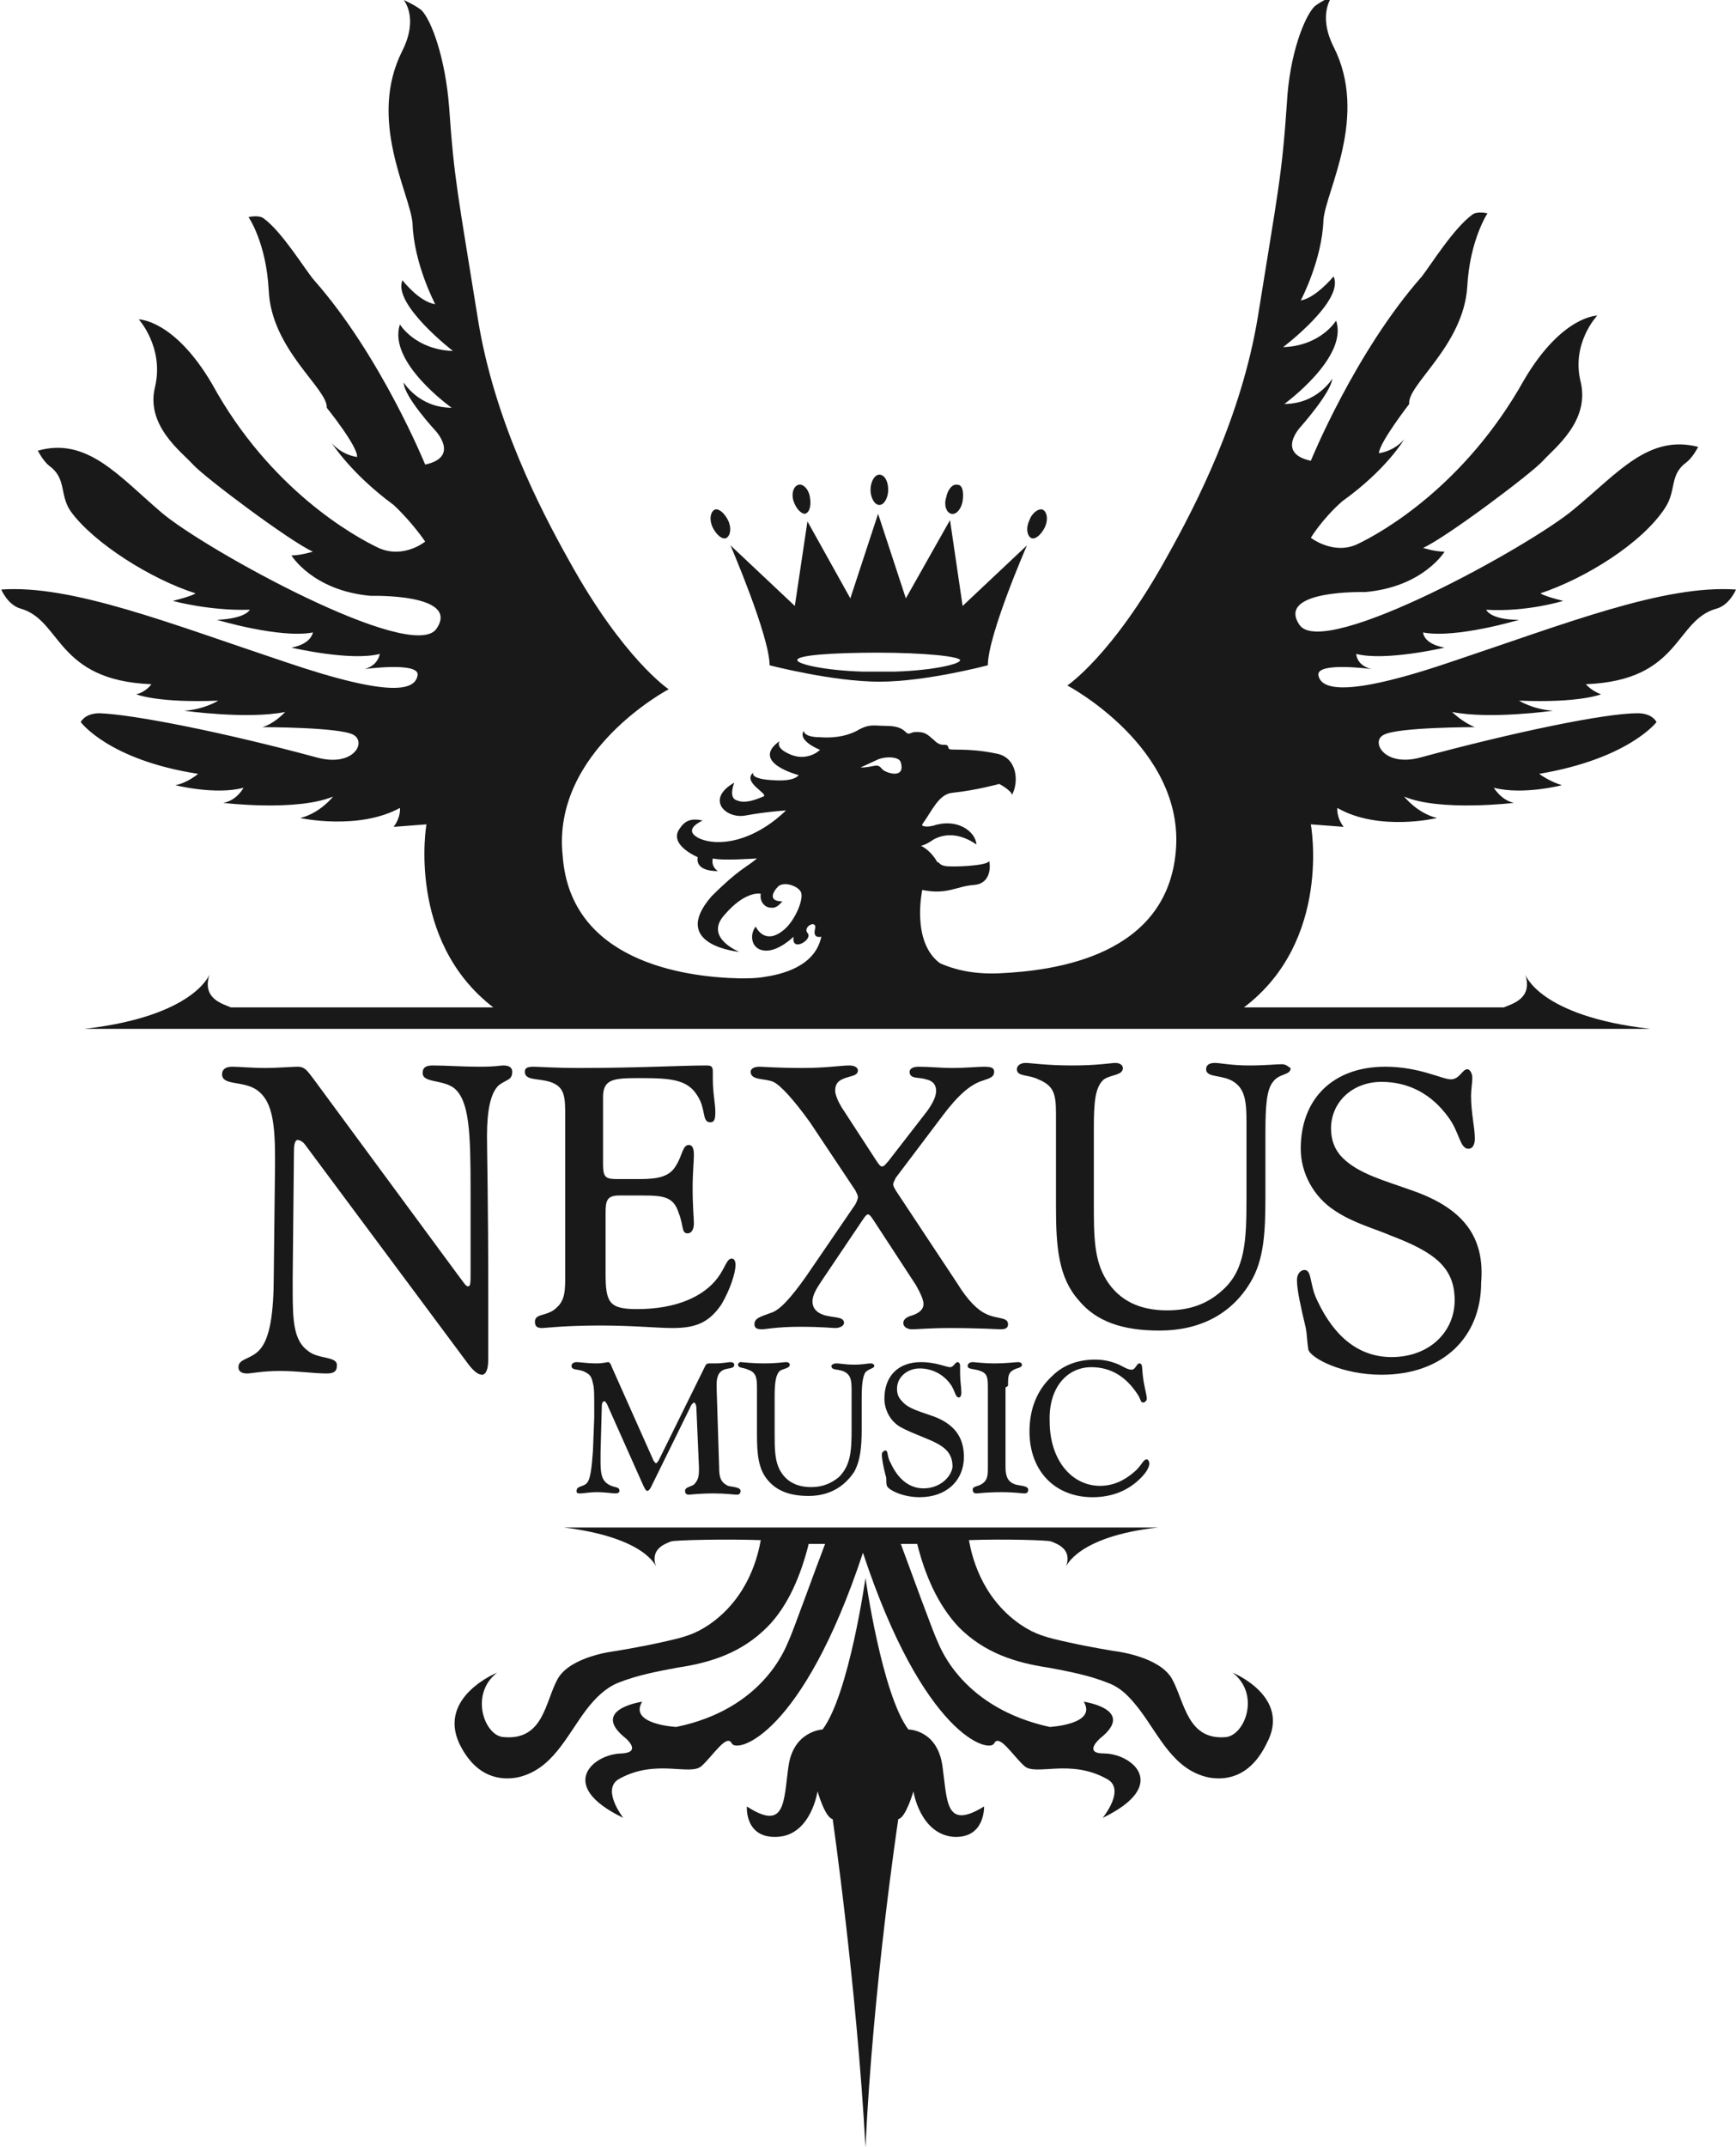 <?xml version="1.0" encoding="utf-8"?>
<!-- Generator: Adobe Illustrator 25.0.1, SVG Export Plug-In . SVG Version: 6.00 Build 0)  -->
<svg version="1.1" id="Layer_1" xmlns="http://www.w3.org/2000/svg" xmlns:xlink="http://www.w3.org/1999/xlink" x="0px" y="0px"
	 viewBox="0 0 137.6 170.1" style="enable-background:new 0 0 137.6 170.1;" xml:space="preserve">
<style type="text/css">
	.st0{fill:#191919;}
</style>
<g>
	<path class="st0" d="M115.1,52.4c-8.8,3-10.4,2.1-10.6,1.1c-0.2-1.1,4.2-0.5,4.2-0.5c-1.2-0.3-1.2-1.2-1.2-1.2c2.3,0.6,7-0.5,7-0.5
		c-1.7-0.3-1.7-1.2-1.7-1.2c2.6,0.5,7.6-1,7.6-1c-2.3,0-2.6-0.8-2.6-0.8c3.2,0.2,6.1-0.7,6.1-0.7c-1.6-0.4-1.8-0.6-1.8-0.6
		c3.6-1.2,8.1-4,9.9-6.8c0.9-1.4,0.3-2.6,1.7-3.6c0.5-0.4,0.9-1.2,0.9-1.2c-3.9-1-6.3,2-9.8,4.9c-3.4,2.9-19.9,12-21.8,9.2
		c-1.9-2.8,5.2-2.6,5.2-2.6c4.6-0.4,6.3-3.2,6.3-3.2c-0.8,0-1.7-0.3-1.7-0.3c1.8-0.8,8.6-5.9,9.5-6.9s3.7-3.1,3-6.2
		c-0.8-3.1,1.3-5.3,1.3-5.3s-2.8,0-5.8,5.1c-4.7,8.4-11.3,12.1-13.2,13c-1.9,0.9-3.7-0.5-3.7-0.5s0.9-1.5,2.5-2.9
		c3.5-2.5,4.9-4.9,4.9-4.9s-0.7,0.9-2,1.1c0-0.8,2.4-3.9,2.4-3.9c-0.2-1.5,4.3-4.6,4.6-9.3c0.2-3.7,1.6-5.8,1.6-5.8
		s-0.8-0.2-1.2,0.1c-1.5,1.1-3.3,4-4,4.9c-5.3,6-8.8,14.6-8.8,14.6c-2.8-0.6-0.8-2.7-0.8-2.7s2.4-2.7,2.5-3.8c0,0-1.2,2-3.8,2
		c0,0,5.1-3.7,4.1-6.6c0,0-1.2,2-4.2,2.1c0,0,4.9-3.7,4-5.6c0,0-1.4,1.7-2.6,1.9c0,0,1.7-3.2,1.8-6.4c0.2-2.3,3.6-8.2,0.8-13.7
		c-1.3-2.6-0.1-4-0.1-4s-0.9,0.4-1.4,0.8c-0.8,0.8-2,3.8-2.2,7.7c-0.4,5.8-0.7,6.9-2.3,16.9c-1.3,7.9-4.9,14.9-7.2,19
		c-4.3,7.8-7.9,10.2-7.9,10.2s9.3,4.9,8.6,13.1c-0.7,8.3-9.5,9.5-14,9.7c-2.3,0.1-3.8-0.4-4.7-0.8c-2.3-1.7-1.4-5.8-1.4-5.8
		c2,0.4,2.7-0.3,4.1-0.4c1.4-0.1,1.3-1.6,1.2-1.9c-0.1,0.4-3,0.5-3.5,0.4c-0.5-0.1-0.4-0.3-0.6-0.3c-0.4-0.7-0.9-1.1-1.3-1.3
		c0.4-0.1,0.7-0.3,1-0.5c0.9-0.5,2.1-0.5,3.4,0.4c-0.1-1.1-1.6-2.1-3.4-1.5c-0.4,0.1-0.7,0.1-0.9,0l0-0.1c0.8-1.1,1.3-2.4,2.4-2.5
		c1.9-0.2,3.7-0.7,3.7-0.7c0.4,0.2,1.1,0.7,1,0.9c0.6-1.1,0.4-3-1.2-3.3c-2.4-0.5-3.7-0.2-3.8-0.4c-0.1-0.2,0-0.3-0.4-0.3
		c-0.3,0-0.5-0.1-0.8-0.4c-0.4-0.3-0.6-0.7-1.6-0.6c-0.3,0.1-0.4,0.2-0.6,0c-0.3-0.3-0.7-0.5-1.6-0.5c-0.9,0-1.3-0.2-2.3,0.4
		c-0.6,0.3-1.5,0.6-2.9,0.5c-1.3,0-1.3-0.5-1.3-0.5c-0.5,0.8,1.3,1.5,1.3,1.5c-0.3,0.3-1.3,0.9-2.5,0.3c-1.1-0.5-0.7-1-0.7-1
		c-2.4,1.7,1.5,2.7,1.5,2.7c-0.2,0.3-0.9,0.5-2.1,0.4c-1.8-0.1-1.5-0.6-1.5-0.6c-0.9,0.8,1.3,1.7,0.8,1.9c-0.5,0.2-1.4,0.6-2.1,0.3
		c-0.7-0.2-0.2-1.4-0.2-1.4c-2.3,1.3-0.7,2.9,0.9,2.6c1.6-0.3,3.2-0.4,3.2-0.4c-2.6,2.5-5.4,2.9-6.9,2.2c-1.4-0.7,0.3-1.4,0.3-1.4
		c-0.9-0.2-1.4,0-1.8,0.6c-1,1.3,1.4,2.3,1.4,2.3c-0.2,1.2,1.6,1.1,1.6,1.1c-0.6-0.4-0.4-1-0.4-1C57.2,68.2,60,68,60,68
		c-0.8,0.7-1.4,0.8-3.6,3c-3.4,3.9,2.2,4.4,2.2,4.4s-2.8-1.1-1.2-2.9c1.7-2,2.9-1.7,2.9-1.7c-0.1,0.6,0.3,1.1,0.8,1.1
		c0.5,0.1,0.9-0.5,0.9-0.5c-1.1,0-0.8-0.7-0.3-1.2c0.5-0.4,1.6,0,1.8,0.5c0.2,0.6-0.5,2.2-1.3,2.9c-1.6,1.4-2.3-0.2-2.3-0.2
		c-0.5,0.6-0.4,1.8,0.7,1.9c1.1,0.1,2.3-1.1,2.3-1.1c-0.2,1.3,1.6,0.2,1.1-0.3c-0.4-0.5,0.8-1.1,0.6-0.3c-0.2,0.8,0.5,0.6,0.5,0.6
		c-0.5,2.4-3.2,3-4.6,3.2c-0.6,0.1-1.2,0.1-1.9,0.1c-4.5-0.1-13.4-1.4-14-9.7C43.7,59.5,53,54.6,53,54.6s-3.6-2.4-7.9-10.2
		c-2.3-4.1-5.9-11.1-7.2-19c-1.6-10-1.9-11.1-2.3-16.9c-0.3-3.9-1.4-6.9-2.2-7.7C32.9,0.4,32,0,32,0s1.2,1.4-0.1,4
		c-2.8,5.5,0.6,11.3,0.8,13.7c0.1,3.2,1.8,6.4,1.8,6.4c-1.3-0.2-2.6-1.9-2.6-1.9c-0.8,1.9,4,5.6,4,5.6c-3-0.1-4.2-2.1-4.2-2.1
		c-1,3,4.1,6.6,4.1,6.6c-2.6,0-3.8-2-3.8-2c0,1.1,2.5,3.8,2.5,3.8s2,2.1-0.8,2.7c0,0-3.5-8.6-8.8-14.6c-0.7-0.8-2.5-3.8-4-4.9
		c-0.4-0.3-1.2-0.1-1.2-0.1s1.4,2,1.6,5.8c0.2,4.7,4.7,7.8,4.6,9.3c0,0,2.5,3.1,2.4,3.9c-1.3-0.2-2-1.1-2-1.1s1.5,2.4,4.9,4.9
		c1.5,1.4,2.5,2.9,2.5,2.9s-1.7,1.4-3.7,0.5c-1.9-0.9-8.6-4.6-13.2-13c-3-5.1-5.8-5.1-5.8-5.1s2,2.2,1.3,5.3c-0.8,3.1,2.1,5.2,3,6.2
		s7.7,6.1,9.5,6.9c0,0-1,0.3-1.7,0.3c0,0,1.7,2.8,6.3,3.2c0,0,7.1-0.2,5.2,2.6c-1.9,2.8-18.4-6.3-21.8-9.2c-3.4-2.9-5.9-6-9.8-4.9
		c0,0,0.4,0.8,0.9,1.2c1.4,1,0.8,2.3,1.7,3.6C7.4,43,12,45.9,15.5,47c0,0-0.2,0.2-1.8,0.6c0,0,2.9,0.8,6.1,0.7c0,0-0.3,0.7-2.6,0.8
		c0,0,5,1.5,7.6,1c0,0-0.1,0.9-1.7,1.2c0,0,4.7,1.1,7,0.5c0,0-0.1,0.9-1.2,1.2c0,0,4.4-0.6,4.2,0.5c-0.2,1.1-1.8,1.9-10.6-1.1
		c-9-3-16.8-6.1-22.4-5.7c0,0,0.5,1.2,1.5,1.5c3.3,0.9,2.8,5.7,10.4,6c0,0-0.4,0.6-1.2,0.8c0,0,1.7,0.7,6.5,0.5c0,0-1.1,0.7-2.7,0.8
		c0,0,5,0.7,8,0.1c0,0-0.8,0.9-1.8,1.2c0,0,6.1,0,7.2,0.6c1.1,0.6,0,2.6-2.9,1.8c-7.4-2-14.5-3.4-17.2-3.5c-1.2,0-1.5,0.7-1.5,0.7
		s2.2,3,9.3,4.1c0,0-0.8,0.7-1.8,0.9c0,0,3.2,0.8,5.4,0.2c0,0-0.5,1-1.6,1.2c0,0,5.8,0.7,8.7-0.5c0,0-1,1.3-2.6,1.7
		c0,0,4.6,1,7.9-0.8c0,0,0.1,0.7-0.5,1.5l2.6-0.2c0,0-1.6,9.2,5.3,14.5H18.3c-0.7-0.3-2.3-0.7-1.7-2.6c0,0-1.2,3.3-9.9,4.3h54.9
		h14.3h54.9c-8.8-1-9.9-4.3-9.9-4.3c0.6,1.9-1,2.3-1.7,2.6H98.6l0,0c7-5.3,5.3-14.5,5.3-14.5l2.6,0.2c-0.6-0.8-0.5-1.5-0.5-1.5
		c3.3,1.9,7.9,0.8,7.9,0.8c-1.6-0.4-2.6-1.7-2.6-1.7c2.8,1.2,8.7,0.5,8.7,0.5c-1-0.2-1.6-1.2-1.6-1.2c2.3,0.6,5.4-0.2,5.4-0.2
		c-1-0.3-1.8-0.9-1.8-0.9c7.1-1.2,9.3-4.1,9.3-4.1s-0.3-0.7-1.5-0.7c-2.6,0-9.8,1.5-17.2,3.5c-2.9,0.8-4-1.3-2.9-1.8
		c1.1-0.6,7.2-0.6,7.2-0.6c-1-0.4-1.8-1.2-1.8-1.2c3,0.6,8-0.1,8-0.1c-1.6-0.1-2.7-0.8-2.7-0.8c4.8,0.2,6.5-0.5,6.5-0.5
		c-0.8-0.3-1.2-0.8-1.2-0.8c7.6-0.3,7-5.1,10.4-6c1-0.3,1.5-1.5,1.5-1.5C131.9,46.3,124.1,49.4,115.1,52.4z M29.4,47
		c0.1,0,0.2,0,0.3,0C29.6,47,29.5,47,29.4,47z M69.9,60.9c-0.4-0.5-0.6-0.1-1.7-0.1c0,0,1.1-0.5,1.3-0.6c0.6-0.3,1.8-0.3,1.9,0.2
		C71.8,61.8,70.1,61.2,69.9,60.9z"/>
	<path class="st0" d="M57,116.2l-0.2-6.3c0-0.1,0-0.1,0-0.2c0-0.5,0.1-0.9,0.4-1.1c0.4-0.3,1-0.1,1-0.5c0-0.1-0.1-0.2-0.3-0.2
		c-0.2,0-0.6,0.1-1.2,0.1c-0.2,0-0.3,0-0.4,0c-0.2,0-0.3,0-0.4,0.2l-3.7,7.5c-0.1,0.1-0.1,0.2-0.2,0.2c-0.1,0-0.1-0.1-0.2-0.2
		l-3.3-7.4c-0.1-0.3-0.2-0.4-0.3-0.4c-0.1,0-0.4,0.1-0.9,0.1c-0.8,0-1.3-0.1-1.6-0.1c-0.2,0-0.4,0.1-0.4,0.3c0,0.4,0.6,0.2,1.1,0.5
		c0.4,0.2,0.5,0.4,0.6,0.9c0.1,0.3,0.1,0.9,0.1,1.7c0,0.3,0,0.6,0,1l-0.1,2.6c-0.1,1.4-0.2,2.3-0.5,2.6c-0.3,0.3-0.8,0.2-0.8,0.6
		c0,0.2,0.1,0.2,0.3,0.2c0.3,0,0.7-0.1,1.3-0.1c0.7,0,1.2,0.1,1.5,0.1c0.2,0,0.3-0.1,0.3-0.2c0-0.4-0.5-0.2-1-0.6
		c-0.4-0.3-0.5-0.8-0.5-1.7c0-0.2,0-0.5,0-0.7l0.1-3.7c0-0.3,0.1-0.4,0.2-0.4c0.1,0,0.1,0.1,0.2,0.2l2.9,6.5
		c0.1,0.2,0.2,0.4,0.3,0.4c0.1,0,0.2-0.1,0.3-0.3l3.1-6.3c0.1-0.3,0.3-0.4,0.3-0.4c0.1,0,0.2,0.2,0.2,0.5l0.2,4.6c0,0.1,0,0.2,0,0.3
		c0,0.5-0.1,0.8-0.4,1.1c-0.3,0.2-0.7,0.2-0.7,0.5c0,0.2,0.1,0.3,0.3,0.3c0.1,0,0.8-0.1,2-0.1c0.9,0,1.6,0.1,1.8,0.1
		c0.2,0,0.3-0.1,0.3-0.3c0-0.3-0.6-0.3-1-0.4C57.1,117.4,57,117,57,116.2z"/>
	<path class="st0" d="M58.5,108.1c0,0.3,0.4,0.2,0.8,0.4c0.6,0.2,0.7,0.6,0.7,1.4v3.7c0,1.6,0.1,2.8,0.9,3.7
		c0.7,0.8,1.7,1.2,3.2,1.2c1.6,0,2.8-0.7,3.6-1.9c0.5-0.9,0.6-2,0.6-3.4v-2.5c0-1.1,0.1-1.7,0.3-2c0.3-0.3,0.7-0.3,0.7-0.5
		c0-0.1-0.1-0.2-0.3-0.2c-0.2,0-0.6,0.1-1.3,0.1c-0.7,0-1.1-0.1-1.4-0.1c-0.2,0-0.4,0.1-0.4,0.2c0,0.4,0.6,0.2,1.1,0.5
		c0.5,0.3,0.5,0.8,0.5,1.6v3c0,1.7-0.1,2.8-1,3.7c-0.6,0.5-1.3,0.8-2.2,0.8c-1.1,0-1.9-0.4-2.4-1.2c-0.5-0.8-0.5-1.8-0.5-3.1v-2.9
		c0-1.1,0.1-1.7,0.4-2c0.3-0.2,0.8-0.2,0.8-0.5c0-0.1-0.1-0.2-0.3-0.2c-0.2,0-0.7,0.1-1.7,0.1c-1.1,0-1.7-0.1-1.9-0.1
		C58.6,107.9,58.5,108,58.5,108.1z"/>
	<path class="st0" d="M73.2,117.9c-1.1,0-2-0.7-2.6-2c-0.3-0.5-0.2-1-0.4-1c-0.1,0-0.3,0.1-0.3,0.3c0,0.4,0.1,0.9,0.3,1.7
		c0.1,0.2,0,0.5,0.1,0.8c0.1,0.3,1.2,0.9,2.6,0.9c2.1,0,3.5-1.3,3.5-3.2c0-1.6-0.8-2.6-2.4-3.2c-1.1-0.4-2-0.6-2.5-1.2
		c-0.3-0.3-0.4-0.6-0.4-1c0-0.9,0.8-1.6,1.8-1.6c0.9,0,1.8,0.4,2.4,1.2c0.4,0.5,0.4,1.1,0.7,1.1c0.1,0,0.2-0.1,0.2-0.4
		c0-0.4-0.1-0.9-0.1-1.5c0-0.2,0-0.4,0-0.6c0-0.2-0.1-0.3-0.2-0.3c-0.2,0-0.3,0.4-0.6,0.4c-0.3,0-1.1-0.4-2.3-0.4
		c-1.8,0-2.9,1.1-2.9,2.9c0,0.8,0.4,1.7,1.2,2.2c0.7,0.4,1.3,0.6,2,0.9c1.5,0.6,2.2,1.1,2.2,2.3C75.4,117,74.5,117.9,73.2,117.9z"/>
	<path class="st0" d="M79.9,109.7c0-0.5,0-0.9,0.3-1.1c0.4-0.3,0.8-0.2,0.8-0.5c0-0.1-0.1-0.2-0.3-0.2c-0.2,0-0.9,0.1-1.9,0.1
		c-0.9,0-1.5-0.1-1.7-0.1c-0.2,0-0.4,0.1-0.4,0.3c0,0.3,0.5,0.2,1,0.4c0.6,0.2,0.6,0.6,0.6,1.4v6.2c0,0.6,0,1-0.4,1.3
		c-0.4,0.3-0.8,0.2-0.8,0.5c0,0.2,0.1,0.3,0.3,0.3c0.1,0,0.8-0.1,2-0.1c1,0,1.6,0.1,1.8,0.1c0.2,0,0.3-0.1,0.3-0.3
		c0-0.3-0.6-0.3-1-0.4c-0.6-0.2-0.8-0.6-0.8-1.4v-6.3C79.9,109.8,79.9,109.8,79.9,109.7z"/>
	<path class="st0" d="M86.5,108.3c1.6,0,2.8,0.8,3.7,2.2c0.2,0.3,0.2,0.6,0.4,0.6c0.1,0,0.3-0.1,0.3-0.3c0-0.3-0.2-0.9-0.3-1.7
		c-0.1-0.7,0-1.1-0.3-1.1c-0.2,0-0.3,0.5-0.6,0.5c-0.3,0-0.6-0.2-1-0.4c-0.7-0.3-1.3-0.4-1.9-0.4c-1.3,0-2.5,0.4-3.4,1.3
		c-1.2,1.1-1.8,2.6-1.8,4.4c0,3.1,2,5.2,5,5.2c1.5,0,2.8-0.5,3.8-1.5c0.5-0.5,0.7-0.9,0.7-1.2c0-0.1-0.1-0.3-0.2-0.3
		c-0.3,0-0.4,0.5-1,1c-0.8,0.7-1.7,1.1-2.7,1.1c-2.3,0-4-2.1-4-5.1C83.1,109.9,84.6,108.3,86.5,108.3z"/>
	<path class="st0" d="M56,84.4c-2,0-5.4,0.2-10,0.2c-2.1,0-3.3-0.1-3.7-0.1c-0.5,0-0.7,0.1-0.7,0.4c0,0.7,1,0.5,2,0.8
		c1.2,0.4,1.2,1.2,1.2,2.8v12.5c0,1.2,0,2-0.7,2.6c-0.7,0.7-1.7,0.4-1.7,1.1c0,0.4,0.2,0.5,0.6,0.5c0.2,0,1.7-0.2,4.6-0.2
		c2.6,0,4.5,0.2,5.7,0.2c1.8,0,2.9-0.4,3.9-1.9c0.7-1.2,1.1-2.5,1.1-3.1c0-0.3-0.1-0.5-0.3-0.5c-0.4,0-0.5,0.7-1.1,1.5
		c-1.1,1.5-3.3,2.5-6.4,2.5c-2.2,0-2.5-0.5-2.5-2.8v-4.8c0-1,0.1-1.4,1.1-1.4h1.8c1.7,0,2.5,0.1,2.9,1.4c0.4,1,0.2,1.6,0.7,1.6
		c0.3,0,0.5-0.3,0.5-0.8c0-0.4-0.1-1.3-0.1-2.8c0-1.2,0.1-2.1,0.1-2.6c0-0.5-0.1-0.8-0.4-0.8c-0.5,0-0.5,0.8-1,1.6
		c-0.5,0.9-1.4,1.1-2.9,1.1H49c-1,0-1.2-0.1-1.2-1.2v-5.3c0-1.4,0.8-1.5,2.8-1.5c2.8,0,4.1,0.1,4.9,1.8c0.4,0.9,0.2,1.7,0.8,1.7
		c0.3,0,0.4-0.2,0.4-0.8c0-0.7-0.2-1.5-0.2-2.6c0-0.2,0-0.4,0-0.6C56.5,84.5,56.4,84.4,56,84.4z"/>
	<path class="st0" d="M67.3,85.3c0.4-0.1,0.7-0.2,0.7-0.5c0-0.2-0.2-0.4-0.7-0.4c-0.6,0-1.8,0.2-3.7,0.2c-2,0-3.1-0.1-3.4-0.1
		c-0.5,0-0.7,0.2-0.7,0.4c0,0.7,1.1,0.5,1.8,0.8c0.6,0.3,1.6,1.4,2.9,3.2l3.6,5.4c0.1,0.2,0.2,0.4,0.2,0.5c0,0.2-0.1,0.4-0.2,0.6
		l-3.9,5.7c-1.2,1.7-2.1,2.7-2.8,2.9c-0.8,0.3-1.3,0.4-1.3,0.9c0,0.3,0.2,0.4,0.6,0.4c0.3,0,1.2-0.2,3-0.2c1.7,0,2.6,0.1,2.8,0.1
		c0.4,0,0.7-0.2,0.7-0.4c0-0.5-0.7-0.4-1.5-0.6c-0.7-0.2-1-0.6-1-1.1c0-0.5,0.3-1,0.7-1.6l3.3-4.9c0.2-0.3,0.3-0.4,0.4-0.4
		c0.1,0,0.2,0.1,0.4,0.4l3.4,5.2c0.4,0.7,0.6,1.2,0.6,1.5c0,0.4-0.3,0.7-0.9,0.9c-0.4,0.1-0.7,0.3-0.7,0.6c0,0.3,0.3,0.5,0.7,0.5
		c0.4,0,1.4-0.1,3-0.1c2.4,0,3.8,0.1,4,0.1c0.4,0,0.6-0.1,0.6-0.4c0-0.6-0.9-0.4-1.7-0.8c-0.7-0.3-1.5-1.1-2.3-2.4l-4.9-7.4
		c-0.1-0.2-0.2-0.3-0.2-0.5c0-0.1,0.1-0.3,0.2-0.5l3.7-4.9c1.2-1.6,2.2-2.5,3.2-2.8c0.6-0.2,0.9-0.3,0.9-0.7c0-0.3-0.2-0.4-0.8-0.4
		c-0.5,0-1.4,0.1-2.6,0.1c-0.8,0-1.7-0.1-2.6-0.1c-0.5,0-0.7,0.2-0.7,0.4c0,0.6,0.7,0.4,1.3,0.6c0.5,0.1,0.8,0.4,0.8,0.9
		c0,0.4-0.2,0.9-0.7,1.6l-3.1,4c-0.2,0.2-0.3,0.4-0.5,0.4c-0.1,0-0.2-0.1-0.4-0.4l-2.8-4.3c-0.3-0.5-0.5-1-0.5-1.3
		C66.2,85.7,66.6,85.5,67.3,85.3z"/>
	<path class="st0" d="M112.2,94.4c-2.5-0.9-4.5-1.4-5.8-2.7c-0.6-0.6-0.9-1.4-0.9-2.3c0-2.1,1.7-3.7,4-3.7c2.2,0,4,1,5.3,2.8
		c0.9,1.2,0.9,2.5,1.6,2.5c0.3,0,0.5-0.3,0.5-0.8c0-0.9-0.3-2-0.3-3.4c0-0.5,0.1-1,0.1-1.4c0-0.4-0.2-0.7-0.4-0.7
		c-0.4,0-0.6,0.8-1.3,0.8c-0.7,0-2.5-1-5.2-1c-4.1,0-6.7,2.5-6.7,6.5c0,1.9,1,3.8,2.7,4.9c1.5,1,3.1,1.4,4.5,2c3.4,1.3,5,2.5,5,5.1
		c0,2.5-2,4.5-5,4.5c-2.5,0-4.5-1.5-5.9-4.5c-0.6-1.2-0.4-2.4-1-2.4c-0.3,0-0.6,0.3-0.6,0.8c0,0.8,0.3,2.1,0.7,3.8
		c0.1,0.5,0.1,1.1,0.2,1.7c0.2,0.7,2.7,2,5.8,2c4.9,0,7.9-3,7.9-7.3C117.7,98,116,95.8,112.2,94.4z"/>
	<path class="st0" d="M101.6,84.3c-0.4,0-1.3,0.1-2.6,0.1c-1.4,0-2.3-0.2-2.7-0.2c-0.5,0-0.7,0.2-0.7,0.5c0,0.7,1.3,0.4,2.2,1
		c0.9,0.6,1,1.6,1,3.2v6c0,3.4-0.1,5.7-1.9,7.3c-1.2,1.1-2.6,1.6-4.4,1.6c-2.2,0-3.8-0.8-4.8-2.4c-1-1.6-1-3.5-1-6.2v-5.8
		c0-2.1,0.1-3.3,0.8-3.9c0.6-0.4,1.5-0.3,1.5-0.9c0-0.2-0.2-0.4-0.6-0.4c-0.3,0-1.4,0.2-3.4,0.2c-2.1,0-3.3-0.2-3.7-0.2
		c-0.4,0-0.7,0.2-0.7,0.5c0,0.6,0.9,0.4,1.7,0.8c1.2,0.5,1.4,1.1,1.4,2.7v7.4c0,3.2,0.2,5.6,1.8,7.4c1.4,1.7,3.5,2.4,6.4,2.4
		c3.2,0,5.7-1.3,7.2-3.8c1.1-1.8,1.2-4,1.2-6.9v-5c0-2.1,0.1-3.4,0.6-4c0.5-0.7,1.4-0.5,1.4-1.1C102.2,84.6,102,84.3,101.6,84.3z"/>
	<path class="st0" d="M24.4,107c-1.1-0.8-1.2-2.3-1.2-4.7c0-0.3,0-0.7,0-1.1l0.1-10c0-0.6,0.1-0.9,0.3-0.9c0.1,0,0.4,0.1,0.6,0.4
		L37,107.9c0.5,0.7,0.9,1,1.2,1c0.3,0,0.5-0.4,0.5-1.2v-5.3c0-7.1-0.1-11.2-0.1-12.4c0-2.1,0.3-3.4,0.9-4c0.6-0.5,1.1-0.4,1.1-1.1
		c0-0.3-0.2-0.5-0.7-0.5c-0.3,0-0.5,0.1-1.9,0.1c-1.4,0-2.6-0.1-3.7-0.1c-0.6,0-0.8,0.2-0.8,0.6c0,0.8,1.6,0.5,2.5,1.2
		c1.2,1,1.3,3.5,1.3,8c0,1,0,2.1,0,3.4v3.2c0,0.8,0,1.1-0.2,1.1c-0.2,0-0.4-0.4-0.8-0.9L24.8,85.4c-0.4-0.5-0.6-0.9-1.2-0.9
		c-0.4,0-1.7,0.1-2.5,0.1c-1.2,0-2.1-0.1-2.7-0.1c-0.5,0-0.8,0.2-0.8,0.6c0,0.9,1.6,0.5,2.7,1.2c1.2,0.8,1.5,2.4,1.5,5.4
		c0,0.2,0,0.3,0,0.6l-0.1,8.7c0,3-0.3,5-1.1,5.9c-0.7,0.8-1.7,0.7-1.7,1.4c0,0.3,0.2,0.5,0.7,0.5c0.3,0,1.2-0.2,2.6-0.2
		c1.4,0,2.7,0.2,3.7,0.2c0.6,0,0.8-0.2,0.8-0.6C26.8,107.4,25.2,107.7,24.4,107z"/>
	<path class="st0" d="M74.7,139.9C74.3,137,72,137,72,137c-2.1-2.8-3.4-12-3.4-12h0c0,0-1.3,9.2-3.4,12c0,0-2.3,0.1-2.7,2.9
		c-0.4,2.8-0.2,5.2-3.3,3.2c0,0-0.2,2.6,2.5,2.4c2.6-0.2,3.1-3.6,3.1-3.6s0.6,2.1,1.2,2.2c0,0,1.9,13.2,2.6,26h0
		c0.6-12.8,2.6-26,2.6-26c0.6-0.1,1.2-2.2,1.2-2.2s0.5,3.3,3.1,3.6c2.6,0.2,2.5-2.4,2.5-2.4C74.9,145,75.1,142.7,74.7,139.9z"/>
	<path class="st0" d="M97.7,132.5c2.2,1.7,1,4.9-0.5,5.1c-3.1,0.3-3.3-2.8-4.3-4.6c-1-1.8-4.5-2.2-4.5-2.2s-1.9-0.3-3.7-0.7
		c-1.8-0.4-2.6-0.6-3.8-1.4c-3.2-2.2-3.9-5.6-4.1-6.7c2.8-0.1,6.2,0,6.5,0.1c0.5,0.2,1.7,0.6,1.2,2c0,0,0.9-2.4,7.3-3.1H44.7
		c6.5,0.8,7.3,3.1,7.3,3.1c-0.5-1.4,0.7-1.8,1.2-2c0.3-0.1,4.2-0.2,7.1-0.1c-0.2,1.1-0.9,4.5-4.1,6.7c-1.2,0.8-2,1-3.8,1.4
		c-1.8,0.4-3.7,0.7-3.7,0.7s-3.5,0.4-4.5,2.2c-1,1.8-1.1,4.9-4.3,4.6c-1.5-0.1-2.7-3.4-0.5-5.1c0,0-4.7,1.9-3,5.6
		c1.4,2.9,3.5,2.9,4.6,2.7c2.8-0.6,3.9-3.3,5.5-5.4c0.7-0.9,1.5-1.7,2.5-2.1c1.5-0.6,3.1-0.9,4.7-1.2c2.7-0.4,5.1-1.2,7.1-3.2
		c1.7-1.7,2.7-4.2,3.3-6.6h1.3c-0.7,1.8-2.6,7.1-2.9,7.7c-0.3,0.7-2.1,5.4-8.9,6.8c0,0-3.8-0.2-2.7-2c0,0-4.2,0.6-1.3,2.9
		c0,0,1.3,1.1-0.3,1.2c-2.2,0-5.3,2.5,0.1,5.1c0,0-1.8-2.3-0.3-3.1c2.9-1.6,5.6-0.2,6.5-1c0.9-0.8,2-2.6,2.4-1.8
		c0.4,0.8,5.6-0.6,10.4-15.1c4.8,14.5,10,15.9,10.4,15.1c0.4-0.8,1.5,1,2.4,1.8c0.9,0.8,3.6-0.6,6.5,1c1.6,0.8-0.3,3.1-0.3,3.1
		c5.4-2.6,2.3-5.1,0.1-5.1c-1.7,0-0.3-1.2-0.3-1.2c2.9-2.3-1.3-2.9-1.3-2.9c1.1,1.8-2.7,2-2.7,2c-6.8-1.5-8.6-6.1-8.9-6.8
		c-0.3-0.6-2.2-5.8-2.9-7.7h1.3c0.6,2.4,1.6,4.8,3.3,6.6c2,2,4.4,2.8,7.1,3.2c1.6,0.3,3.2,0.6,4.7,1.2c1.1,0.4,1.8,1.2,2.5,2.1
		c1.6,2.1,2.7,4.8,5.5,5.4c1.1,0.2,3.2,0.2,4.6-2.7C102.4,134.4,97.7,132.5,97.7,132.5z"/>
	<path class="st0" d="M69.9,54c-0.1,0-0.1,0-0.2,0c-0.1,0-0.1,0-0.2,0H69.9z"/>
	<path class="st0" d="M69.7,54c3.7,0,8.6-1.3,8.6-1.3c0-2.4,3.1-9.5,3.1-9.5L76.3,48l-1-6.8l-3.5,6.2l-2.2-6.7l-2.2,6.7L64,41.3
		L63,48l-5.1-4.8c0,0,3.1,7.2,3.1,9.5C61,52.7,66,54,69.7,54z M69.6,51.7c3.6,0,6.5,0.3,6.5,0.6c0,0.3-2.1,0.8-5.1,0.9
		c-0.4,0-0.9,0-1.3,0c-0.5,0-0.9,0-1.4,0c-3-0.1-5.1-0.6-5.1-0.9C63.1,51.9,66,51.7,69.6,51.7z"/>
	<path class="st0" d="M57.6,42.6c0.3-0.2,0.4-0.8,0.1-1.4c-0.3-0.6-0.8-1-1.1-0.8c-0.3,0.2-0.4,0.8-0.1,1.4
		C56.8,42.4,57.3,42.8,57.6,42.6z"/>
	<path class="st0" d="M82.8,41.8c0.3-0.6,0.2-1.2-0.1-1.4c-0.3-0.2-0.9,0.2-1.1,0.8c-0.3,0.6-0.2,1.2,0.1,1.4
		C82,42.8,82.5,42.4,82.8,41.8z"/>
	<path class="st0" d="M75.4,40.7c0.4,0.1,0.8-0.4,0.9-1c0.1-0.7,0-1.3-0.4-1.3c-0.4-0.1-0.8,0.4-0.9,1C74.8,40,75,40.6,75.4,40.7z"
		/>
	<path class="st0" d="M63.8,40.7c0.4-0.1,0.5-0.7,0.4-1.3c-0.1-0.7-0.6-1.1-0.9-1c-0.4,0.1-0.6,0.7-0.4,1.3
		C63.1,40.3,63.5,40.7,63.8,40.7z"/>
	<path class="st0" d="M69.7,40c0.4,0,0.7-0.6,0.7-1.2c0-0.7-0.3-1.2-0.7-1.2c-0.4,0-0.7,0.6-0.7,1.2C69,39.4,69.3,40,69.7,40z"/>
</g>
</svg>
